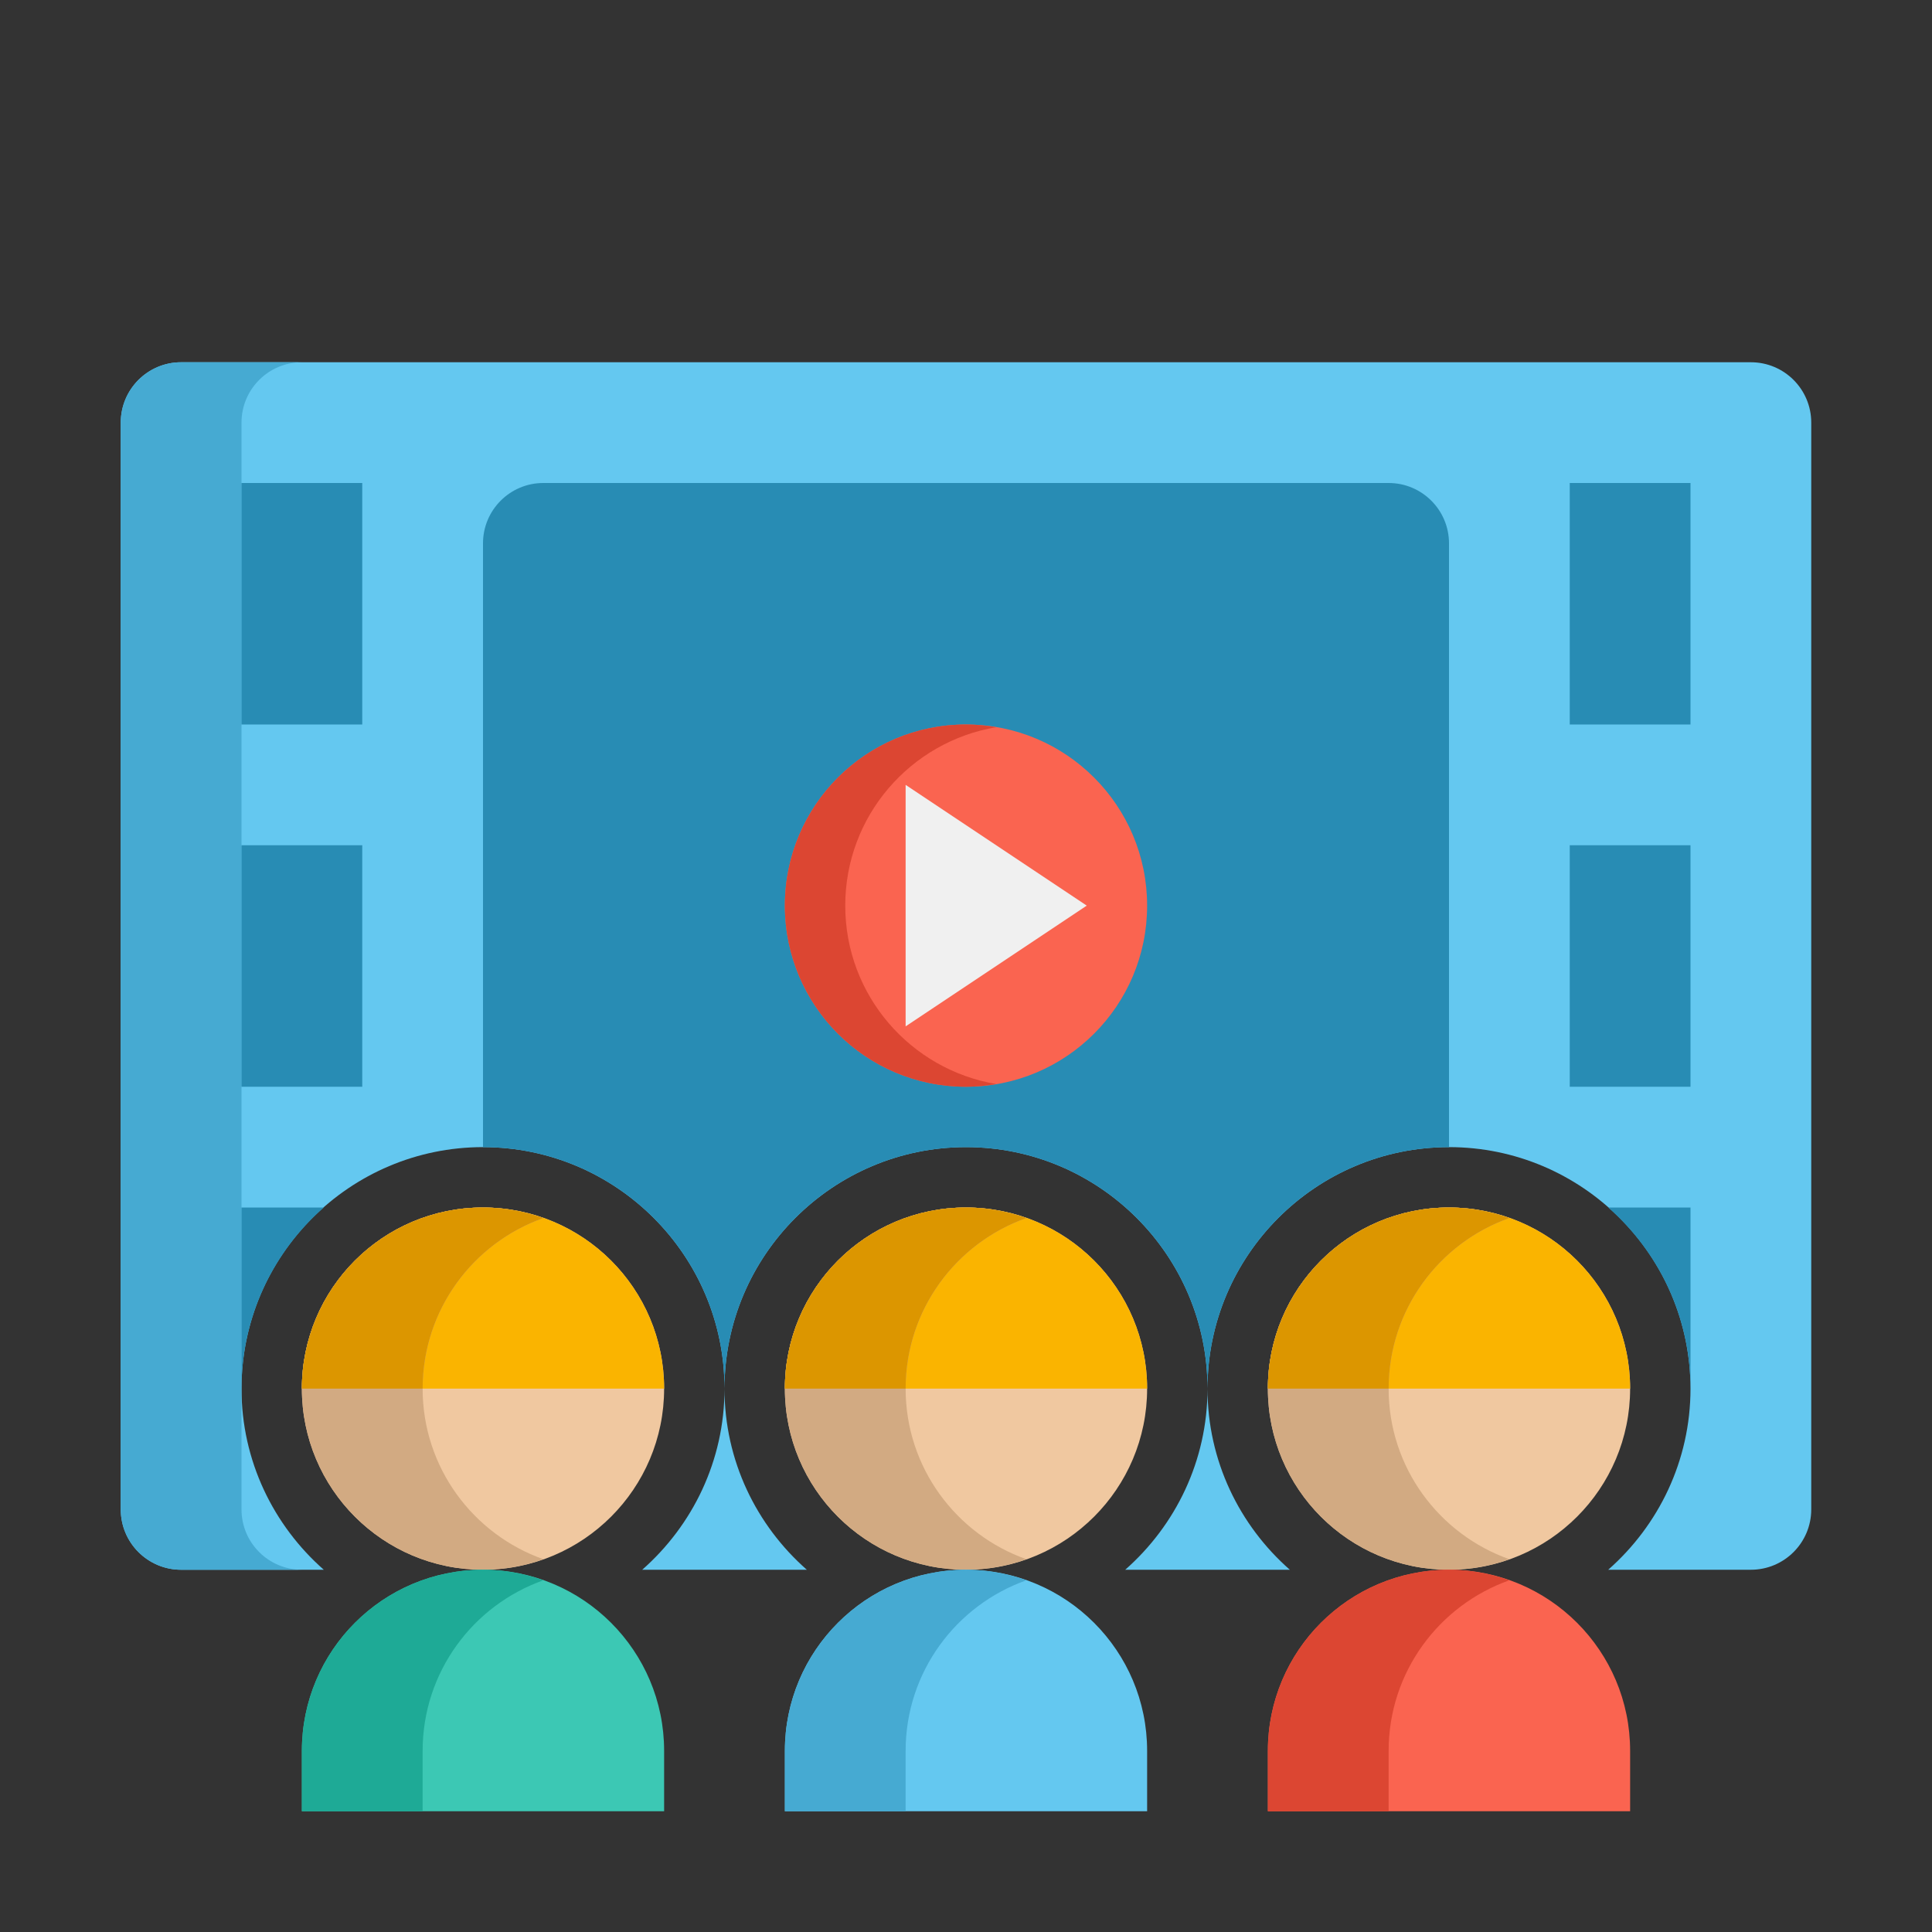 <svg xmlns="http://www.w3.org/2000/svg" xmlns:xlink="http://www.w3.org/1999/xlink" x="0px" y="0px" viewBox="0 0 64 64" xml:space="preserve"><rect x="0" y="0" width="64" height="64" fill="#333333" stroke="none"/><g id="Captions"></g><g id="Icons">	<g>		<g>			<path fill="#64C8F0" d="M58,12H6c-1.105,0-2,0.895-2,2v36c0,1.105,0.895,2,2,2h4.726C9.059,50.533,8,48.39,8,46    c0-4.411,3.589-8,8-8s8,3.589,8,8c0-4.411,3.589-8,8-8s8,3.589,8,8c0-4.411,3.589-8,8-8s8,3.589,8,8c0,2.39-1.059,4.533-2.726,6    H58c1.105,0,2-0.895,2-2V14C60,12.895,59.105,12,58,12z"></path>		</g>		<g>			<path fill="#46AAD2" d="M8,50V14c0-1.105,0.895-2,2-2H6c-1.105,0-2,0.895-2,2v36c0,1.105,0.895,2,2,2h4C8.895,52,8,51.105,8,50z"></path>		</g>		<g>			<rect x="8" y="16" fill="#288CB4" width="4" height="8"></rect>		</g>		<g>			<rect x="8" y="28" fill="#288CB4" width="4" height="8"></rect>		</g>		<g>			<rect x="52" y="16" fill="#288CB4" width="4" height="8"></rect>		</g>		<g>			<rect x="52" y="28" fill="#288CB4" width="4" height="8"></rect>		</g>		<g>			<path fill="#F0C8A0" d="M16,52L16,52c-3.314,0-6-2.686-6-6v0c0-3.314,2.686-6,6-6h0c3.314,0,6,2.686,6,6v0    C22,49.314,19.314,52,16,52z"></path>		</g>		<g>			<path fill="#FAB400" d="M10,46L10,46c0-3.314,2.686-6,6-6h0c3.314,0,6,2.686,6,6v0H10z"></path>		</g>		<g>			<path fill="#D2AA82" d="M14,46c0-2.611,1.671-4.827,4-5.651C17.374,40.127,16.702,40,16,40c-3.314,0-6,2.686-6,6s2.686,6,6,6    c0.702,0,1.374-0.127,2-0.349C15.671,50.827,14,48.611,14,46z"></path>		</g>		<g>			<path fill="#DC9600" d="M18,40.349C17.374,40.127,16.702,40,16,40c-3.314,0-6,2.686-6,6h4C14,43.389,15.671,41.173,18,40.349z"></path>		</g>		<g>			<path fill="#3CC8B4" d="M22,60v-2c0-3.314-2.686-6-6-6s-6,2.686-6,6v2H22z"></path>		</g>		<g>			<path fill="#1EAA96" d="M18,52.349C17.374,52.127,16.702,52,16,52c-3.314,0-6,2.686-6,6v2h4v-2    C14,55.389,15.671,53.173,18,52.349z"></path>		</g>		<g>			<path fill="#F0C8A0" d="M48,52L48,52c-3.314,0-6-2.686-6-6v0c0-3.314,2.686-6,6-6h0c3.314,0,6,2.686,6,6v0    C54,49.314,51.314,52,48,52z"></path>		</g>		<g>			<path fill="#FAB400" d="M42,46L42,46c0-3.314,2.686-6,6-6h0c3.314,0,6,2.686,6,6v0H42z"></path>		</g>		<g>			<path fill="#D2AA82" d="M46,46c0-2.611,1.671-4.827,4-5.651C49.374,40.127,48.702,40,48,40c-3.314,0-6,2.686-6,6s2.686,6,6,6    c0.702,0,1.374-0.127,2-0.349C47.671,50.827,46,48.611,46,46z"></path>		</g>		<g>			<path fill="#DC9600" d="M50,40.349C49.374,40.127,48.702,40,48,40c-3.314,0-6,2.686-6,6h4C46,43.389,47.671,41.173,50,40.349z"></path>		</g>		<g>			<path fill="#FA6450" d="M54,60v-2c0-3.314-2.686-6-6-6s-6,2.686-6,6v2H54z"></path>		</g>		<g>			<path fill="#DC4632" d="M50,52.349C49.374,52.127,48.702,52,48,52c-3.314,0-6,2.686-6,6v2h4v-2    C46,55.389,47.671,53.173,50,52.349z"></path>		</g>		<g>			<path fill="#F0C8A0" d="M32,52L32,52c-3.314,0-6-2.686-6-6v0c0-3.314,2.686-6,6-6h0c3.314,0,6,2.686,6,6v0    C38,49.314,35.314,52,32,52z"></path>		</g>		<g>			<path fill="#FAB400" d="M26,46L26,46c0-3.314,2.686-6,6-6h0c3.314,0,6,2.686,6,6v0H26z"></path>		</g>		<g>			<path fill="#D2AA82" d="M30,46c0-2.611,1.671-4.827,4-5.651C33.374,40.127,32.702,40,32,40c-3.314,0-6,2.686-6,6s2.686,6,6,6    c0.702,0,1.374-0.127,2-0.349C31.671,50.827,30,48.611,30,46z"></path>		</g>		<g>			<path fill="#DC9600" d="M34,40.349C33.374,40.127,32.702,40,32,40c-3.314,0-6,2.686-6,6h4C30,43.389,31.671,41.173,34,40.349z"></path>		</g>		<g>			<path fill="#64C8F0" d="M21.274,52h5.453C25.059,50.533,24,48.39,24,46C24,48.39,22.941,50.533,21.274,52z"></path>		</g>		<g>			<path fill="#64C8F0" d="M37.274,52h5.453C41.059,50.533,40,48.39,40,46C40,48.39,38.941,50.533,37.274,52z"></path>		</g>		<g>			<path fill="#288CB4" d="M10.726,40H8v6C8,43.61,9.059,41.467,10.726,40z"></path>		</g>		<g>			<path fill="#288CB4" d="M53.274,40C54.941,41.467,56,43.61,56,46v-6H53.274z"></path>		</g>		<g>			<path fill="#288CB4" d="M24,46c0-4.411,3.589-8,8-8s8,3.589,8,8c0-4.411,3.589-8,8-8l0-20c0-1.105-0.896-2-2-2H18    c-1.105,0-2,0.895-2,2v20C20.411,38,24,41.589,24,46z"></path>		</g>		<g>			<path fill="#64C8F0" d="M38,60v-2c0-3.314-2.686-6-6-6s-6,2.686-6,6v2H38z"></path>		</g>		<g>			<path fill="#46AAD2" d="M34,52.349C33.374,52.127,32.702,52,32,52c-3.314,0-6,2.686-6,6v2h4v-2    C30,55.389,31.671,53.173,34,52.349z"></path>		</g>		<g>			<path fill="#FA6450" d="M32,36L32,36c-3.314,0-6-2.686-6-6v0c0-3.314,2.686-6,6-6h0c3.314,0,6,2.686,6,6v0    C38,33.314,35.314,36,32,36z"></path>		</g>		<g>			<path fill="#DC4632" d="M28,30c0-2.972,2.163-5.433,5-5.91C32.674,24.035,32.341,24,32,24c-3.314,0-6,2.686-6,6s2.686,6,6,6    c0.341,0,0.674-0.035,1-0.09C30.163,35.433,28,32.972,28,30z"></path>		</g>		<g>			<polygon fill="#F0F0F0" points="30,26 30,34 36,30    "></polygon>		</g>	</g></g></svg>